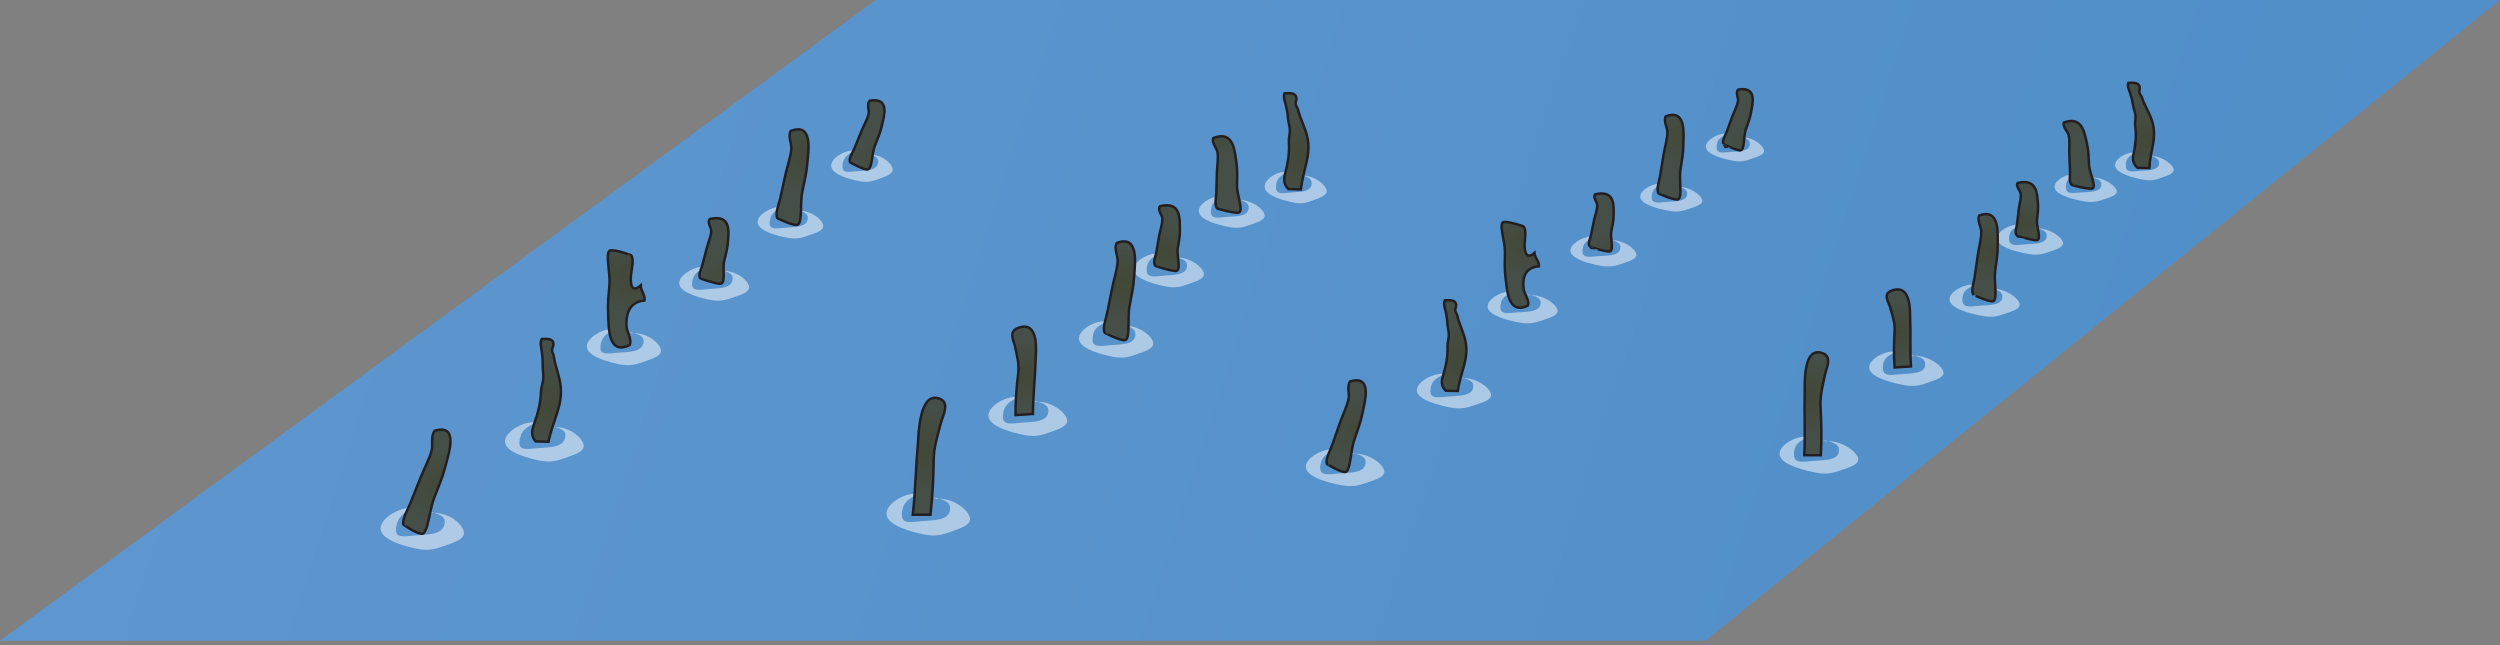 
        <svg xmlns:rdf="http://www.w3.org/1999/02/22-rdf-syntax-ns#" xmlns="http://www.w3.org/2000/svg" xmlns:cc="http://creativecommons.org/ns#" xmlns:xlink="http://www.w3.org/1999/xlink" xmlns:dc="http://purl.org/dc/elements/1.1/" x="0px" y="0px" width="500" height="129" viewBox="0 0 500 129" xml:space="preserve">
            <rect x="0" y="0" width="500" height="129" fill="#808080" stroke="none"/>
            <title>Seaweed farm 2</title>
            <desc xmlns:ian_image_library="https://ian.umces.edu/media-library/">
                <ian_image_library:title>Seaweed farm 2</ian_image_library:title>
                <ian_image_library:descr>Illustration of a seaweed farm</ian_image_library:descr>
                <ian_image_library:scene>
                    <ian_image_library:contains>aquaculture, fishing, industry, seaweed, farming, harvest, cultivation, algaculture</ian_image_library:contains>
                    <ian_image_library:when>2011-01-18</ian_image_library:when>
                </ian_image_library:scene>
            </desc>
            
<defs>
</defs>
<linearGradient id="ian_symbols_d06f639af839b8a441f69e32919e0d7d" gradientUnits="userSpaceOnUse" x1="-224.436" y1="-88.715" x2="2179.351" y2="685.394">
	<stop  offset="0.079" style="stop-color:#6198D0"/>
	<stop  offset="1" style="stop-color:#136DB0"/>
</linearGradient>
<polygon fill="url(#ian_symbols_d06f639af839b8a441f69e32919e0d7d)" points="175.168,0 0,128.141 341.093,128.141 500,0 "/>
<path opacity="0.5" fill-rule="evenodd" clip-rule="evenodd" fill="#FFFFFF" d="M270.029,90.489
	c1.446,0.344,3.232,0.631,3.089,2.067c-0.134,2.153-3.292,1.944-5.366,2.14c-2.629,0.264-4.135,0.501-3.606-2.009
	c0.319-1.516,1.396-2.026,2.997-2.825c-2.236-0.305-5.349,1.354-5.891,2.952c-0.802,2.29,3.747,3.527,6.072,4.042
	c2.166,0.47,3.482,0.565,5.667-0.195c2.077-0.724,4.569-1.316,3.702-2.952c-0.854-1.666-3.723-3.206-6.185-2.938"/>
<path opacity="0.5" fill-rule="evenodd" clip-rule="evenodd" fill="#FFFFFF" d="M291.707,75.391
	c1.374,0.315,3.062,0.576,2.948,1.917c-0.1,2.022-3.082,1.827-5.043,2.002c-2.473,0.25-3.896,0.474-3.436-1.882
	c0.284-1.423,1.289-1.896,2.787-2.644c-2.112-0.274-5.022,1.271-5.517,2.773c-0.723,2.133,3.601,3.291,5.794,3.778
	c2.054,0.445,3.302,0.528,5.349-0.199c1.961-0.668,4.303-1.21,3.452-2.746c-0.826-1.566-3.548-2.986-5.872-2.749"/>
<path opacity="0.5" fill-rule="evenodd" clip-rule="evenodd" fill="#FFFFFF" d="M305.352,58.814
	c1.286,0.302,2.877,0.566,2.787,1.804c-0.071,1.882-2.89,1.697-4.737,1.868c-2.328,0.223-3.651,0.436-3.24-1.749
	c0.25-1.333,1.187-1.766,2.599-2.461c-1.995-0.274-4.718,1.183-5.174,2.578c-0.661,1.975,3.422,3.051,5.486,3.497
	c1.937,0.411,3.109,0.5,5.032-0.168c1.838-0.634,4.046-1.135,3.236-2.568c-0.799-1.443-3.38-2.788-5.563-2.551"/>
<path opacity="0.5" fill-rule="evenodd" clip-rule="evenodd" fill="#FFFFFF" d="M321.431,47.82c1.231,0.277,2.726,0.514,2.654,1.683
	c-0.052,1.752-2.709,1.581-4.437,1.738c-2.188,0.219-3.456,0.408-3.082-1.628c0.226-1.241,1.097-1.663,2.424-2.304
	c-1.883-0.25-4.44,1.104-4.841,2.403c-0.604,1.855,3.25,2.87,5.211,3.292c1.82,0.384,2.932,0.456,4.734-0.171
	c1.722-0.593,3.796-1.066,3.018-2.396c-0.762-1.354-3.216-2.605-5.27-2.393"/>
<path opacity="0.5" fill-rule="evenodd" clip-rule="evenodd" fill="#FFFFFF" d="M334.939,37.191
	c1.158,0.261,2.561,0.487,2.502,1.577c-0.034,1.635-2.523,1.474-4.151,1.618c-2.061,0.213-3.236,0.377-2.907-1.525
	c0.195-1.159,1.015-1.536,2.252-2.146c-1.769-0.233-4.162,1.042-4.532,2.256c-0.549,1.718,3.082,2.664,4.927,3.048
	c1.725,0.371,2.764,0.436,4.464-0.147c1.611-0.552,3.549-0.984,2.805-2.235c-0.724-1.258-3.048-2.421-4.968-2.235"/>
<path opacity="0.5" fill-rule="evenodd" clip-rule="evenodd" fill="#FFFFFF" d="M364.578,88.004
	c1.471,0.326,3.271,0.621,3.215,2.054c0.018,2.146-3.157,1.934-5.214,2.129c-2.612,0.265-4.097,0.501-3.727-1.998
	c0.219-1.526,1.258-2.026,2.808-2.829c-2.256-0.305-5.246,1.357-5.688,2.959c-0.662,2.263,3.97,3.514,6.328,4.028
	c2.188,0.473,3.511,0.563,5.637-0.213c2.026-0.727,4.478-1.303,3.5-2.931c-0.956-1.674-3.915-3.199-6.359-2.935"/>
<path opacity="0.5" fill-rule="evenodd" clip-rule="evenodd" fill="#FFFFFF" d="M381.987,70.931
	c1.389,0.305,3.089,0.579,3.055,1.906c0.037,2.013-2.955,1.817-4.896,1.999c-2.459,0.239-3.857,0.463-3.535-1.883
	c0.188-1.405,1.155-1.879,2.609-2.626c-2.126-0.281-4.934,1.271-5.338,2.76c-0.583,2.105,3.802,3.268,6.02,3.751
	c2.074,0.449,3.326,0.524,5.314-0.188c1.909-0.683,4.221-1.221,3.274-2.746c-0.916-1.554-3.734-2.973-6.027-2.719"/>
<path opacity="0.5" fill-rule="evenodd" clip-rule="evenodd" fill="#FFFFFF" d="M397.563,57.519
	c1.323,0.288,2.918,0.535,2.914,1.786c0.045,1.865-2.784,1.684-4.604,1.848c-2.314,0.24-3.638,0.436-3.356-1.749
	c0.161-1.313,1.07-1.745,2.438-2.441c-2.009-0.268-4.646,1.183-4.998,2.561c-0.535,1.988,3.613,3.062,5.708,3.504
	c1.951,0.418,3.134,0.5,5.013-0.175c1.786-0.627,3.967-1.128,3.058-2.554c-0.885-1.457-3.555-2.773-5.719-2.561"/>
<path opacity="0.5" fill-rule="evenodd" clip-rule="evenodd" fill="#FFFFFF" d="M406.6,45.464c1.234,0.274,2.746,0.514,2.746,1.669
	c0.055,1.749-2.609,1.584-4.33,1.749c-2.174,0.213-3.414,0.398-3.175-1.646c0.154-1.221,1.008-1.628,2.283-2.287
	c-1.892-0.25-4.36,1.104-4.687,2.41c-0.486,1.841,3.411,2.853,5.4,3.277c1.848,0.377,2.955,0.446,4.721-0.175
	c1.677-0.593,3.727-1.063,2.866-2.393c-0.84-1.354-3.36-2.588-5.407-2.386"/>
<path opacity="0.5" fill-rule="evenodd" clip-rule="evenodd" fill="#FFFFFF" d="M417.667,35.31c1.172,0.25,2.595,0.473,2.599,1.553
	c0.064,1.646-2.435,1.488-4.06,1.628c-2.043,0.199-3.209,0.388-2.993-1.525c0.124-1.155,0.93-1.536,2.133-2.139
	c-1.779-0.227-4.104,1.035-4.392,2.249c-0.449,1.721,3.236,2.653,5.095,3.048c1.738,0.353,2.783,0.438,4.439-0.154
	c1.58-0.545,3.493-0.991,2.674-2.229c-0.799-1.258-3.171-2.417-5.098-2.232"/>
<path opacity="0.5" fill-rule="evenodd" clip-rule="evenodd" fill="#FFFFFF" d="M347.621,27.246
	c1.086,0.247,2.413,0.473,2.358,1.543c-0.018,1.618-2.362,1.454-3.888,1.601c-1.927,0.195-3.027,0.37-2.736-1.502
	c0.186-1.145,0.953-1.522,2.112-2.132c-1.67-0.219-3.898,1.036-4.241,2.229c-0.507,1.711,2.904,2.633,4.636,3.014
	c1.618,0.353,2.592,0.432,4.172-0.147c1.509-0.538,3.333-0.974,2.626-2.194c-0.682-1.255-2.862-2.396-4.673-2.208"/>
<path opacity="0.5" fill-rule="evenodd" clip-rule="evenodd" fill="#FFFFFF" d="M429.361,30.997
	c1.097,0.264,2.438,0.483,2.454,1.549c0.075,1.632-2.286,1.475-3.809,1.618c-1.92,0.199-3.017,0.384-2.828-1.508
	c0.109-1.145,0.867-1.529,1.988-2.132c-1.681-0.227-3.851,1.025-4.128,2.222c-0.404,1.721,3.075,2.653,4.827,3.037
	c1.646,0.36,2.633,0.436,4.187-0.157c1.478-0.539,3.284-0.974,2.502-2.211c-0.768-1.245-3.017-2.403-4.816-2.208"/>
<radialGradient id="ian_symbols_1f071331d172c4241926a46f52dacf2b" cx="9492.178" cy="-9279.939" r="2.416" gradientTransform="matrix(4.187 0 -0.048 -3.154 -39896.398 -29196.633)" gradientUnits="userSpaceOnUse">
	<stop  offset="0.011" style="stop-color:#424836"/>
	<stop  offset="0.989" style="stop-color:#454E47"/>
</radialGradient>
<path fill="url(#ian_symbols_1f071331d172c4241926a46f52dacf2b)" stroke="#231F20" stroke-width="0.5" d="M291.563,78.195c0.518-3.792,2.342-6.473,1.484-10.186
	c-0.391-1.701-1.224-3.185-1.591-4.889c-0.075-0.37-0.38-0.634-0.411-1.032c-0.027-0.381,0.257-0.813,0.179-1.193
	c-0.168-0.884-1.025-0.884-2.263-0.833c-0.333,0.73,0.023,1.505,0.171,2.188c0.175,0.871,0.302,1.536,0.343,2.431
	c0.024,0.727,0.274,1.478,0.295,2.238c0.021,0.799-0.312,1.629-0.271,2.432c0.082,1.871-0.278,3.805-0.854,5.656
	c-0.36,1.118-0.519,2.122,0.479,3.134L291.563,78.195z"/>
<radialGradient id="ian_symbols_78d028f02497ccd41d5d229f9368d101" cx="9459.855" cy="-9297.468" r="2.282" gradientTransform="matrix(4.187 0 -0.048 -3.154 -39624.715 -29295.957)" gradientUnits="userSpaceOnUse">
	<stop  offset="0.011" style="stop-color:#424836"/>
	<stop  offset="0.989" style="stop-color:#454E47"/>
</radialGradient>
<path fill="url(#ian_symbols_78d028f02497ccd41d5d229f9368d101)" stroke="#231F20" stroke-width="0.5" d="M429.875,33.612c0.145-3.565,1.663-6.089,0.487-9.576
	c-0.538-1.591-1.484-2.986-1.995-4.59c-0.113-0.343-0.433-0.59-0.501-0.957c-0.062-0.36,0.175-0.778,0.068-1.138
	c-0.247-0.827-1.09-0.827-2.276-0.775c-0.25,0.675,0.168,1.413,0.367,2.053c0.257,0.816,0.442,1.451,0.562,2.291
	c0.083,0.668,0.405,1.378,0.501,2.091c0.082,0.761-0.154,1.542-0.034,2.29c0.25,1.759,0.075,3.562-0.313,5.314
	c-0.239,1.053-0.291,1.985,0.758,2.942L429.875,33.612z"/>
<radialGradient id="ian_symbols_339adab3490edbb42130114a578ad4d2" cx="8183.322" cy="-9089.05" r="1.94" gradientTransform="matrix(-4.186 0.155 0.141 2.562 35947.586 22040.074)" gradientUnits="userSpaceOnUse">
	<stop  offset="0.011" style="stop-color:#424836"/>
	<stop  offset="0.989" style="stop-color:#454E47"/>
</radialGradient>
<path fill="url(#ian_symbols_339adab3490edbb42130114a578ad4d2)" stroke="#231F20" stroke-width="0.5" d="M418.312,37.733c1.199-0.042-0.442-3.175-0.504-4.766
	c-0.063-1.419-0.086-2.801-0.405-4.159c-0.404-1.81-0.84-5.773-4.614-4.296c-0.363,0.761,0.781,1.814,0.942,2.51
	c0.274,1.128,0.086,2.458,0.127,3.634c0.052,1.183,0.093,2.375,0.147,3.589c0.027,0.775-0.284,2.17,0.391,2.773
	C414.396,37.02,417.121,37.785,418.312,37.733z"/>
<radialGradient id="ian_symbols_ce614cadf9a40cb4a5c23ef1c0bc974e" cx="8187.975" cy="-9084.57" r="1.996" gradientTransform="matrix(-4.18 -0.219 -0.38 3.14 31171.885 30368.602)" gradientUnits="userSpaceOnUse">
	<stop  offset="0.011" style="stop-color:#424836"/>
	<stop  offset="0.989" style="stop-color:#454E47"/>
</radialGradient>
<path fill="url(#ian_symbols_ce614cadf9a40cb4a5c23ef1c0bc974e)" stroke="#231F20" stroke-width="0.5" d="M398.461,60.275c1.21,0.069,0.271-4.052,0.568-6.065
	c0.251-1.772,0.535-3.524,0.515-5.259c-0.01-2.318,0.436-7.34-3.672-5.866c-0.531,0.916,0.384,2.349,0.388,3.236
	c0.014,1.457-0.467,3.103-0.683,4.577c-0.216,1.508-0.442,3.014-0.651,4.536c-0.154,0.987-0.778,2.712-0.223,3.538
	C394.703,58.972,397.261,60.21,398.461,60.275z"/>
<radialGradient id="ian_symbols_71d578be3e51df2415f8e30ce0d8b4bc" cx="8189.818" cy="-9100.261" r="1.974" gradientTransform="matrix(-4.185 -0.166 -0.206 2.114 32803.875 20642.219)" gradientUnits="userSpaceOnUse">
	<stop  offset="0.011" style="stop-color:#424836"/>
	<stop  offset="0.989" style="stop-color:#454E47"/>
</radialGradient>
<path fill="url(#ian_symbols_71d578be3e51df2415f8e30ce0d8b4bc)" stroke="#231F20" stroke-width="0.5" d="M407.251,48.042c1.196,0.038,0-2.695,0.151-4.025
	c0.137-1.183,0.302-2.342,0.171-3.504c-0.168-1.543-0.041-4.889-4.031-3.925c-0.474,0.603,0.531,1.577,0.6,2.17
	c0.113,0.97-0.261,2.061-0.377,3.038c-0.12,1.011-0.229,2.009-0.35,3.01c-0.086,0.658-0.583,1.803,0.014,2.355
	C403.429,47.161,406.044,47.988,407.251,48.042z"/>
<radialGradient id="ian_symbols_f5e0b2316b29b5f49d832f97a3ae90f3" cx="8202.123" cy="-9114.074" r="1.794" gradientTransform="matrix(-4.108 -0.591 -0.723 2.39 27458.037 26659.102)" gradientUnits="userSpaceOnUse">
	<stop  offset="0.011" style="stop-color:#424836"/>
	<stop  offset="0.989" style="stop-color:#454E47"/>
</radialGradient>
<path fill="url(#ian_symbols_f5e0b2316b29b5f49d832f97a3ae90f3)" stroke="#231F20" stroke-width="0.5" d="M347.933,30.084c1.076,0.158,0.717-2.773,1.221-4.138
	c0.436-1.228,0.892-2.41,1.08-3.62c0.271-1.601,1.271-5.067-2.596-4.419c-0.586,0.59,0.059,1.673-0.034,2.29
	c-0.161,1.029-0.785,2.119-1.155,3.12c-0.374,1.025-0.744,2.05-1.118,3.085c-0.25,0.675-1.015,1.803-0.613,2.434
	C344.717,28.836,346.863,29.927,347.933,30.084z"/>
<radialGradient id="ian_symbols_54100eccc2932e94cdb5decaf4421ac4" cx="8206.342" cy="-9089.156" r="1.974" gradientTransform="matrix(-4.179 -0.225 -0.263 2.094 32230.565 20929.688)" gradientUnits="userSpaceOnUse">
	<stop  offset="0.011" style="stop-color:#424836"/>
	<stop  offset="0.989" style="stop-color:#454E47"/>
</radialGradient>
<path fill="url(#ian_symbols_54100eccc2932e94cdb5decaf4421ac4)" stroke="#231F20" stroke-width="0.5" d="M321.76,50.295c1.193,0.065,0.227-2.671,0.497-4.004
	c0.233-1.169,0.505-2.328,0.477-3.473c-0.034-1.536,0.374-4.878-3.699-3.97c-0.521,0.593,0.401,1.566,0.412,2.16
	c0.03,0.97-0.429,2.047-0.638,3.024c-0.206,0.998-0.401,2.002-0.601,2.986c-0.144,0.655-0.743,1.79-0.195,2.345
	C318.013,49.362,320.561,50.223,321.76,50.295z"/>
<radialGradient id="ian_symbols_cc847f065d9a3c041191286775704fd1" cx="8207.182" cy="-9100.983" r="1.934" gradientTransform="matrix(-4.185 -0.16 -0.293 3.145 32018.445 29962.879)" gradientUnits="userSpaceOnUse">
	<stop  offset="0.011" style="stop-color:#424836"/>
	<stop  offset="0.989" style="stop-color:#454E47"/>
</radialGradient>
<path fill="url(#ian_symbols_cc847f065d9a3c041191286775704fd1)" stroke="#231F20" stroke-width="0.5" d="M335.426,39.914c1.196,0.055,0.333-3.932,0.651-5.911
	c0.281-1.717,0.593-3.425,0.597-5.115c0.038-2.242,0.569-7.124-3.518-5.64c-0.542,0.898,0.332,2.276,0.329,3.147
	c-0.011,1.416-0.515,3.024-0.758,4.443c-0.24,1.474-0.477,2.945-0.717,4.416c-0.168,0.963-0.809,2.644-0.28,3.449
	C331.73,38.704,334.232,39.873,335.426,39.914z"/>
<radialGradient id="ian_symbols_6cb8c2694c62bb34a93de01d10017a51" cx="-7796.407" cy="-8119.55" r="2.343" gradientTransform="matrix(4.188 0 0 3.154 33012.254 25688.188)" gradientUnits="userSpaceOnUse">
	<stop  offset="0.011" style="stop-color:#424836"/>
	<stop  offset="0.989" style="stop-color:#454E47"/>
</radialGradient>
<path fill="url(#ian_symbols_6cb8c2694c62bb34a93de01d10017a51)" stroke="#231F20" stroke-width="0.5" d="M360.857,91.045c0.213-4.278-0.023-8.485,0.086-12.647
	c0.045-1.416-0.442-9.387,3.692-7.717c1.813,0.723,0.628,2.958,0.367,4.224c-0.449,2.132-1.019,4.186-0.896,6.418
	c0.179,3.178,0.237,6.407,0.072,9.723H360.857z"/>
<radialGradient id="ian_symbols_5f7d65e1b0395074a1fbb4321a7e47db" cx="8394.835" cy="-9100.702" r="2.024" gradientTransform="matrix(4.182 -0.199 -0.238 -3.147 -36967.016 -26920.793)" gradientUnits="userSpaceOnUse">
	<stop  offset="0.011" style="stop-color:#424836"/>
	<stop  offset="0.989" style="stop-color:#454E47"/>
</radialGradient>
<path fill="url(#ian_symbols_5f7d65e1b0395074a1fbb4321a7e47db)" stroke="#231F20" stroke-width="0.5" d="M300.803,44.388c-1.193,0.055,0.232,3.957,0.185,5.958
	c-0.038,1.772-0.106,3.539,0.123,5.259c0.302,2.311,0.456,7.443,4.45,5.527c0.415-0.987-0.692-2.345-0.815-3.237
	c-0.22-1.646-0.227-4.368,3.051-4.642c0.097-0.909-0.85-1.711-0.911-2.657c-1.982,1.708-1.979-1.121-1.962-1.855
	c0.024-0.987,0.429-2.726-0.229-3.473C304.693,45.269,302.006,44.323,300.803,44.388z"/>
<radialGradient id="ian_symbols_2bb83d9ca7afd184e990fafd60060006" cx="-7920.396" cy="-8122.282" r="2.287" gradientTransform="matrix(-4.173 0.249 0.285 2.425 -30357.518 21735.09)" gradientUnits="userSpaceOnUse">
	<stop  offset="0.011" style="stop-color:#424836"/>
	<stop  offset="0.989" style="stop-color:#454E47"/>
</radialGradient>
<path fill="url(#ian_symbols_2bb83d9ca7afd184e990fafd60060006)" stroke="#231F20" stroke-width="0.5" d="M382.199,73.282c-0.243-3.188-0.023-6.404-0.168-9.534
	c-0.055-1.077,0.364-7.142-3.72-5.619c-1.786,0.658-0.6,2.276-0.322,3.226c0.456,1.581,1.036,3.089,0.93,4.79
	c-0.145,2.417-0.179,4.848,0,7.351L382.199,73.282z"/>
<radialGradient id="ian_symbols_611d972f651dcb144995c1b5775a249a" cx="8218.477" cy="-9081.245" r="2.103" gradientTransform="matrix(-4.135 -0.486 -0.775 3.103 27219.164 32259.266)" gradientUnits="userSpaceOnUse">
	<stop  offset="0.011" style="stop-color:#424836"/>
	<stop  offset="0.989" style="stop-color:#454E47"/>
</radialGradient>
<path fill="url(#ian_symbols_611d972f651dcb144995c1b5775a249a)" stroke="#231F20" stroke-width="0.5" d="M268.918,94.422c1.21,0.158,1.166-4.224,1.896-6.315
	c0.642-1.841,1.307-3.644,1.674-5.472c0.497-2.417,2.05-7.628-2.438-6.376c-0.737,0.918-0.131,2.481-0.315,3.407
	c-0.302,1.536-1.143,3.223-1.69,4.749c-0.556,1.563-1.101,3.119-1.649,4.693c-0.367,1.024-1.375,2.776-1.001,3.695
	C265.394,92.804,267.718,94.265,268.918,94.422z"/>
<path opacity="0.5" fill-rule="evenodd" clip-rule="evenodd" fill="#FFFFFF" d="M85.803,102.314c1.519,0.381,3.395,0.71,3.13,2.342
	c-0.309,2.447-3.665,2.211-5.9,2.434c-2.814,0.302-4.433,0.565-3.672-2.29c0.463-1.721,1.646-2.304,3.415-3.209
	c-2.359-0.339-5.808,1.55-6.511,3.37c-1.036,2.592,3.72,3.998,6.15,4.577c2.273,0.538,3.668,0.658,6.055-0.229
	c2.28-0.823,4.981-1.481,4.179-3.35c-0.778-1.893-3.713-3.631-6.353-3.343"/>
<path opacity="0.5" fill-rule="evenodd" clip-rule="evenodd" fill="#FFFFFF" d="M110.076,85.162c1.443,0.366,3.216,0.672,2.99,2.184
	c-0.254,2.287-3.422,2.081-5.53,2.28c-2.654,0.284-4.183,0.524-3.494-2.14c0.405-1.614,1.509-2.153,3.168-2.993
	c-2.229-0.329-5.451,1.447-6.092,3.145c-0.936,2.42,3.572,3.733,5.88,4.268c2.146,0.501,3.466,0.61,5.705-0.202
	c2.136-0.778,4.673-1.385,3.898-3.134c-0.765-1.766-3.563-3.394-6.048-3.119"/>
<path opacity="0.5" fill-rule="evenodd" clip-rule="evenodd" fill="#FFFFFF" d="M125.885,66.395
	c1.351,0.339,3.023,0.627,2.825,2.037c-0.216,2.115-3.206,1.92-5.18,2.115c-2.493,0.25-3.926,0.486-3.319-1.985
	c0.367-1.502,1.409-2.002,2.969-2.787c-2.105-0.305-5.119,1.34-5.712,2.924c-0.85,2.232,3.394,3.456,5.571,3.971
	c2.026,0.456,3.271,0.563,5.369-0.199c1.999-0.709,4.382-1.285,3.634-2.91c-0.734-1.643-3.38-3.154-5.722-2.894"/>
<path opacity="0.5" fill-rule="evenodd" clip-rule="evenodd" fill="#FFFFFF" d="M143.829,53.95c1.285,0.302,2.866,0.583,2.701,1.893
	c-0.192,1.988-3.006,1.79-4.861,1.971c-2.335,0.25-3.692,0.463-3.141-1.852c0.326-1.392,1.289-1.868,2.747-2.605
	c-1.979-0.288-4.8,1.262-5.332,2.719c-0.789,2.108,3.236,3.253,5.293,3.727c1.91,0.436,3.086,0.511,5.054-0.199
	c1.882-0.651,4.114-1.193,3.391-2.705c-0.709-1.525-3.219-2.938-5.424-2.702"/>
<path opacity="0.5" fill-rule="evenodd" clip-rule="evenodd" fill="#FFFFFF" d="M158.996,41.926
	c1.214,0.302,2.702,0.555,2.558,1.776c-0.161,1.854-2.804,1.669-4.546,1.841c-2.201,0.223-3.47,0.425-2.979-1.721
	c0.298-1.32,1.207-1.752,2.568-2.438c-1.861-0.261-4.508,1.172-4.992,2.54c-0.713,1.958,3.079,3.024,5.012,3.459
	c1.804,0.408,2.897,0.49,4.745-0.168c1.749-0.621,3.857-1.121,3.161-2.523c-0.689-1.44-3.055-2.753-5.119-2.534"/>
<path opacity="0.5" fill-rule="evenodd" clip-rule="evenodd" fill="#FFFFFF" d="M186.752,99.472c1.536,0.388,3.429,0.71,3.274,2.346
	c-0.158,2.431-3.518,2.194-5.722,2.42c-2.801,0.299-4.402,0.563-3.826-2.279c0.353-1.722,1.495-2.287,3.206-3.209
	c-2.379-0.34-5.694,1.557-6.288,3.366c-0.857,2.578,3.977,3.987,6.445,4.566c2.294,0.535,3.703,0.645,6.027-0.236
	c2.218-0.819,4.868-1.471,3.956-3.329c-0.901-1.893-3.949-3.631-6.565-3.329"/>
<path opacity="0.5" fill-rule="evenodd" clip-rule="evenodd" fill="#FFFFFF" d="M206.555,80.112c1.454,0.356,3.24,0.661,3.113,2.17
	c-0.109,2.272-3.288,2.054-5.362,2.249c-2.633,0.291-4.138,0.542-3.634-2.115c0.309-1.604,1.378-2.136,2.979-2.977
	c-2.242-0.329-5.349,1.437-5.876,3.12c-0.785,2.39,3.792,3.706,6.126,4.244c2.17,0.501,3.494,0.607,5.678-0.209
	c2.074-0.761,4.57-1.382,3.682-3.103c-0.871-1.766-3.761-3.366-6.219-3.106"/>
<path opacity="0.5" fill-rule="evenodd" clip-rule="evenodd" fill="#FFFFFF" d="M224.112,64.907
	c1.378,0.326,3.065,0.617,2.965,2.026c-0.089,2.126-3.082,1.92-5.029,2.116c-2.486,0.25-3.902,0.49-3.453-1.989
	c0.268-1.495,1.275-1.985,2.773-2.773c-2.115-0.305-5.026,1.341-5.506,2.907c-0.713,2.239,3.617,3.463,5.825,3.974
	c2.047,0.463,3.298,0.556,5.342-0.213c1.947-0.695,4.299-1.274,3.442-2.894c-0.836-1.645-3.579-3.14-5.9-2.89"/>
<path opacity="0.5" fill-rule="evenodd" clip-rule="evenodd" fill="#FFFFFF" d="M234.586,51.279c1.296,0.315,2.896,0.58,2.808,1.896
	c-0.068,1.968-2.883,1.786-4.731,1.968c-2.328,0.237-3.665,0.449-3.257-1.851c0.25-1.392,1.183-1.855,2.596-2.588
	c-1.996-0.278-4.725,1.244-5.167,2.708c-0.648,2.092,3.432,3.237,5.517,3.707c1.93,0.438,3.103,0.514,5.026-0.199
	c1.83-0.655,4.042-1.183,3.226-2.691c-0.806-1.529-3.4-2.932-5.581-2.698"/>
<path opacity="0.5" fill-rule="evenodd" clip-rule="evenodd" fill="#FFFFFF" d="M247.093,39.794
	c1.221,0.291,2.715,0.542,2.646,1.766c-0.041,1.851-2.694,1.669-4.433,1.831c-2.184,0.233-3.438,0.432-3.068-1.714
	c0.216-1.303,1.097-1.735,2.417-2.42c-1.876-0.26-4.437,1.159-4.827,2.527c-0.604,1.961,3.243,3.01,5.197,3.456
	c1.82,0.408,2.928,0.49,4.731-0.182c1.718-0.606,3.778-1.104,3.003-2.509c-0.761-1.433-3.212-2.736-5.259-2.517"/>
<path opacity="0.5" fill-rule="evenodd" clip-rule="evenodd" fill="#FFFFFF" d="M173.241,30.678c1.125,0.295,2.52,0.545,2.39,1.752
	c-0.147,1.817-2.629,1.646-4.258,1.817c-2.067,0.219-3.25,0.415-2.794-1.711c0.274-1.275,1.121-1.714,2.4-2.396
	c-1.749-0.25-4.22,1.159-4.669,2.517c-0.672,1.92,2.887,2.969,4.693,3.401c1.694,0.398,2.729,0.48,4.45-0.165
	c1.646-0.621,3.613-1.107,2.955-2.489c-0.634-1.406-2.866-2.708-4.796-2.486"/>
<path opacity="0.5" fill-rule="evenodd" clip-rule="evenodd" fill="#FFFFFF" d="M259.826,34.929
	c1.148,0.288,2.558,0.539,2.502,1.749c-0.037,1.841-2.536,1.656-4.165,1.831c-2.054,0.22-3.236,0.415-2.911-1.714
	c0.213-1.286,1.032-1.718,2.27-2.403c-1.769-0.264-4.165,1.155-4.539,2.51c-0.552,1.947,3.075,3.003,4.917,3.435
	c1.721,0.408,2.767,0.483,4.453-0.171c1.611-0.621,3.559-1.104,2.821-2.5c-0.727-1.423-3.041-2.722-4.968-2.513"/>
<radialGradient id="ian_symbols_8b33dc50ee4fa8e4bd191b2442a5b8fd" cx="9535.391" cy="-9275.094" r="2.741" gradientTransform="matrix(4.187 0 -0.048 -3.154 -40258.527 -29172.414)" gradientUnits="userSpaceOnUse">
	<stop  offset="0.011" style="stop-color:#424836"/>
	<stop  offset="0.989" style="stop-color:#454E47"/>
</radialGradient>
<path fill="url(#ian_symbols_8b33dc50ee4fa8e4bd191b2442a5b8fd)" stroke="#231F20" stroke-width="0.5" d="M109.706,88.347c0.85-4.299,3-7.34,2.369-11.547
	c-0.281-1.927-1.052-3.606-1.316-5.54c-0.051-0.425-0.343-0.72-0.353-1.159c0-0.432,0.333-0.933,0.292-1.364
	c-0.106-0.987-1.032-0.987-2.352-0.936c-0.401,0.813-0.079,1.693,0.007,2.488c0.13,0.971,0.212,1.735,0.185,2.743
	c-0.038,0.819,0.175,1.677,0.141,2.526c-0.051,0.923-0.459,1.855-0.48,2.764c-0.055,2.119-0.593,4.299-1.357,6.422
	c-0.463,1.261-0.713,2.393,0.281,3.538L109.706,88.347z"/>
<radialGradient id="ian_symbols_027c1aa851d5283459a86c1d4c9f3009" cx="9500.158" cy="-9294.87" r="2.564" gradientTransform="matrix(4.187 0 -0.048 -3.154 -39962.352 -29284.59)" gradientUnits="userSpaceOnUse">
	<stop  offset="0.011" style="stop-color:#424836"/>
	<stop  offset="0.989" style="stop-color:#454E47"/>
</radialGradient>
<path fill="url(#ian_symbols_027c1aa851d5283459a86c1d4c9f3009)" stroke="#231F20" stroke-width="0.5" d="M260.186,37.888c0.401-4.035,2.198-6.891,1.197-10.81
	c-0.467-1.82-1.375-3.384-1.79-5.197c-0.106-0.398-0.425-0.672-0.463-1.08c-0.052-0.408,0.229-0.867,0.141-1.275
	c-0.195-0.933-1.087-0.933-2.362-0.877c-0.315,0.757,0.075,1.591,0.243,2.328c0.22,0.905,0.37,1.628,0.436,2.575
	c0.048,0.761,0.333,1.553,0.384,2.366c0.038,0.857-0.267,1.728-0.198,2.578c0.141,1.978-0.165,4.028-0.696,6.01
	c-0.339,1.193-0.466,2.238,0.59,3.308L260.186,37.888z"/>
<radialGradient id="ian_symbols_d18c66a84a6a78948d2a583adcc853ac" cx="8224.018" cy="-9089.983" r="2.166" gradientTransform="matrix(-4.186 0.155 0.141 2.562 35947.586 22040.074)" gradientUnits="userSpaceOnUse">
	<stop  offset="0.011" style="stop-color:#424836"/>
	<stop  offset="0.989" style="stop-color:#454E47"/>
</radialGradient>
<path fill="url(#ian_symbols_d18c66a84a6a78948d2a583adcc853ac)" stroke="#231F20" stroke-width="0.5" d="M247.607,42.547c1.268-0.055-0.244-3.607-0.199-5.396
	c0.027-1.604,0.106-3.168-0.137-4.69c-0.306-2.043-0.484-6.514-4.598-4.858c-0.442,0.854,0.702,2.053,0.822,2.825
	c0.209,1.296-0.086,2.791-0.123,4.107c-0.038,1.34-0.072,2.698-0.106,4.049c-0.031,0.884-0.452,2.465,0.229,3.144
	C243.496,41.728,246.339,42.584,247.607,42.547z"/>
<radialGradient id="ian_symbols_d46fe16abf88c3b49970f4d2ebb79849" cx="8228.963" cy="-9079.609" r="2.251" gradientTransform="matrix(-4.18 -0.219 -0.38 3.14 31171.885 30368.602)" gradientUnits="userSpaceOnUse">
	<stop  offset="0.011" style="stop-color:#424836"/>
	<stop  offset="0.989" style="stop-color:#454E47"/>
</radialGradient>
<path fill="url(#ian_symbols_d46fe16abf88c3b49970f4d2ebb79849)" stroke="#231F20" stroke-width="0.5" d="M224.87,68.051c1.279,0.075,0.583-4.594,1.042-6.867
	c0.391-2.03,0.819-3.998,0.922-5.955c0.168-2.63,0.998-8.304-3.476-6.645c-0.634,1.036,0.233,2.671,0.175,3.665
	c-0.086,1.663-0.717,3.514-1.06,5.17c-0.339,1.711-0.686,3.422-1.028,5.129c-0.223,1.121-1.015,3.079-0.483,4.028
	C220.961,66.577,223.591,67.969,224.87,68.051z"/>
<radialGradient id="ian_symbols_7ea4b036bb0eaaf40dd637a56c807af8" cx="8230.598" cy="-9094.503" r="2.22" gradientTransform="matrix(-4.185 -0.166 -0.206 2.114 32803.875 20642.219)" gradientUnits="userSpaceOnUse">
	<stop  offset="0.011" style="stop-color:#424836"/>
	<stop  offset="0.989" style="stop-color:#454E47"/>
</radialGradient>
<path fill="url(#ian_symbols_7ea4b036bb0eaaf40dd637a56c807af8)" stroke="#231F20" stroke-width="0.5" d="M235.093,54.196c1.279,0.055,0.199-3.048,0.456-4.563
	c0.233-1.327,0.487-2.647,0.432-3.95c-0.065-1.745,0.308-5.52-4.001-4.439c-0.542,0.682,0.449,1.772,0.483,2.444
	c0.048,1.104-0.425,2.345-0.627,3.445c-0.196,1.131-0.381,2.267-0.583,3.395c-0.137,0.75-0.758,2.04-0.147,2.67
	C231.106,53.199,233.821,54.135,235.093,54.196z"/>
<radialGradient id="ian_symbols_effe1fded2a981a445abb74d6e57c3ae" cx="8242.565" cy="-9102.812" r="2.035" gradientTransform="matrix(-4.108 -0.591 -0.723 2.39 27458.037 26659.102)" gradientUnits="userSpaceOnUse">
	<stop  offset="0.011" style="stop-color:#424836"/>
	<stop  offset="0.989" style="stop-color:#454E47"/>
</radialGradient>
<path fill="url(#ian_symbols_effe1fded2a981a445abb74d6e57c3ae)" stroke="#231F20" stroke-width="0.5" d="M173.344,33.904c1.142,0.171,0.974-3.144,1.608-4.697
	c0.548-1.368,1.128-2.708,1.416-4.063c0.408-1.827,1.728-5.722-2.424-5.002c-0.665,0.675-0.062,1.896-0.209,2.592
	c-0.247,1.145-0.994,2.393-1.454,3.524c-0.473,1.162-0.946,2.304-1.423,3.473c-0.312,0.765-1.21,2.036-0.83,2.75
	C170.029,32.481,172.227,33.719,173.344,33.904z"/>
<radialGradient id="ian_symbols_0fa600f04fe896e4b9b37c98f3e34ab3" cx="8248.397" cy="-9081.921" r="2.234" gradientTransform="matrix(-4.179 -0.225 -0.263 2.094 32230.565 20929.688)" gradientUnits="userSpaceOnUse">
	<stop  offset="0.011" style="stop-color:#424836"/>
	<stop  offset="0.989" style="stop-color:#454E47"/>
</radialGradient>
<path fill="url(#ian_symbols_0fa600f04fe896e4b9b37c98f3e34ab3)" stroke="#231F20" stroke-width="0.5" d="M143.99,56.75c1.271,0.069,0.459-3.024,0.836-4.522
	c0.343-1.347,0.716-2.646,0.768-3.949c0.092-1.738,0.778-5.5-3.624-4.481c-0.604,0.665,0.305,1.772,0.281,2.441
	c-0.048,1.09-0.627,2.317-0.909,3.421c-0.305,1.118-0.593,2.246-0.881,3.384c-0.195,0.737-0.922,2.013-0.387,2.64
	C140.075,55.685,142.722,56.668,143.99,56.75z"/>
<radialGradient id="ian_symbols_038db30e8b71930409f905a731479619" cx="8248.955" cy="-9097.596" r="2.19" gradientTransform="matrix(-4.185 -0.16 -0.293 3.145 32018.445 29962.879)" gradientUnits="userSpaceOnUse">
	<stop  offset="0.011" style="stop-color:#424836"/>
	<stop  offset="0.989" style="stop-color:#454E47"/>
</radialGradient>
<path fill="url(#ian_symbols_038db30e8b71930409f905a731479619)" stroke="#231F20" stroke-width="0.5" d="M159.318,45.005c1.269,0.051,0.648-4.46,1.138-6.672
	c0.425-1.954,0.878-3.877,1.025-5.787c0.202-2.537,1.128-8.046-3.326-6.363c-0.631,1.015,0.185,2.561,0.124,3.538
	c-0.124,1.601-0.782,3.421-1.149,5.026c-0.356,1.67-0.727,3.326-1.097,4.995c-0.25,1.077-1.063,2.99-0.559,3.898
	C155.475,43.641,158.05,44.95,159.318,45.005z"/>
<radialGradient id="ian_symbols_a273ca155ad22604d9d944bdaf019827" cx="-7838.779" cy="-8116.219" r="2.678" gradientTransform="matrix(4.188 0 0 3.154 33012.254 25688.188)" gradientUnits="userSpaceOnUse">
	<stop  offset="0.011" style="stop-color:#424836"/>
	<stop  offset="0.989" style="stop-color:#454E47"/>
</radialGradient>
<path fill="url(#ian_symbols_a273ca155ad22604d9d944bdaf019827)" stroke="#231F20" stroke-width="0.5" d="M182.553,102.945c0.556-4.852,0.61-9.645,1.036-14.365
	c0.151-1.618,0.229-10.652,4.508-8.756c1.875,0.826,0.445,3.366,0.072,4.796c-0.638,2.414-1.392,4.738-1.43,7.278
	c-0.048,3.614-0.219,7.262-0.641,11.047H182.553z"/>
<radialGradient id="ian_symbols_e4c9058c8eb61fe4f5c94223d32bc3d9" cx="8352.014" cy="-9100.16" r="2.278" gradientTransform="matrix(4.182 -0.199 -0.238 -3.147 -36967.016 -26920.793)" gradientUnits="userSpaceOnUse">
	<stop  offset="0.011" style="stop-color:#424836"/>
	<stop  offset="0.989" style="stop-color:#454E47"/>
</radialGradient>
<path fill="url(#ian_symbols_e4c9058c8eb61fe4f5c94223d32bc3d9)" stroke="#231F20" stroke-width="0.5" d="M122.165,50.059c-1.282,0.062-0.068,4.481-0.271,6.747
	c-0.171,2.009-0.388,3.994-0.268,5.945c0.13,2.626-0.086,8.434,4.299,6.26c0.521-1.118-0.556-2.657-0.617-3.658
	c-0.1-1.869,0.11-4.947,3.603-5.259c0.171-1.028-0.774-1.934-0.761-3.017c-2.246,1.951-2.013-1.258-1.948-2.098
	c0.106-1.107,0.655-3.079,0.028-3.932C126.231,51.046,123.45,49.99,122.165,50.059z"/>
<radialGradient id="ian_symbols_0ca29baa7e445c24dd601aae7a6edde5" cx="-7878.449" cy="-8123.094" r="2.593" gradientTransform="matrix(-4.173 0.249 0.285 2.425 -30357.518 21735.09)" gradientUnits="userSpaceOnUse">
	<stop  offset="0.011" style="stop-color:#424836"/>
	<stop  offset="0.989" style="stop-color:#454E47"/>
</radialGradient>
<path fill="url(#ian_symbols_0ca29baa7e445c24dd601aae7a6edde5)" stroke="#231F20" stroke-width="0.5" d="M206.6,82.796c-0.017-3.647,0.446-7.265,0.524-10.823
	c0.014-1.214,0.916-8.094-3.548-6.37c-1.951,0.75-0.795,2.595-0.576,3.658c0.37,1.786,0.871,3.515,0.638,5.431
	c-0.339,2.736-0.549,5.499-0.535,8.328L206.6,82.796z"/>
<radialGradient id="ian_symbols_0b0417439571f714913c5e9f69284ca3" cx="8261.043" cy="-9071.003" r="2.408" gradientTransform="matrix(-4.135 -0.486 -0.775 3.103 27219.164 32259.266)" gradientUnits="userSpaceOnUse">
	<stop  offset="0.011" style="stop-color:#424836"/>
	<stop  offset="0.989" style="stop-color:#454E47"/>
</radialGradient>
<path fill="url(#ian_symbols_0b0417439571f714913c5e9f69284ca3)" stroke="#231F20" stroke-width="0.5" d="M84.312,106.771c1.279,0.171,1.57-4.797,2.51-7.162
	c0.826-2.095,1.687-4.148,2.218-6.212c0.72-2.75,2.784-8.668-2.091-7.252c-0.861,1.053-0.329,2.832-0.6,3.881
	c-0.446,1.738-1.488,3.645-2.188,5.383c-0.699,1.763-1.416,3.538-2.129,5.328c-0.466,1.159-1.673,3.154-1.354,4.193
	C80.677,104.931,83.04,106.604,84.312,106.771z"/>
</svg>
